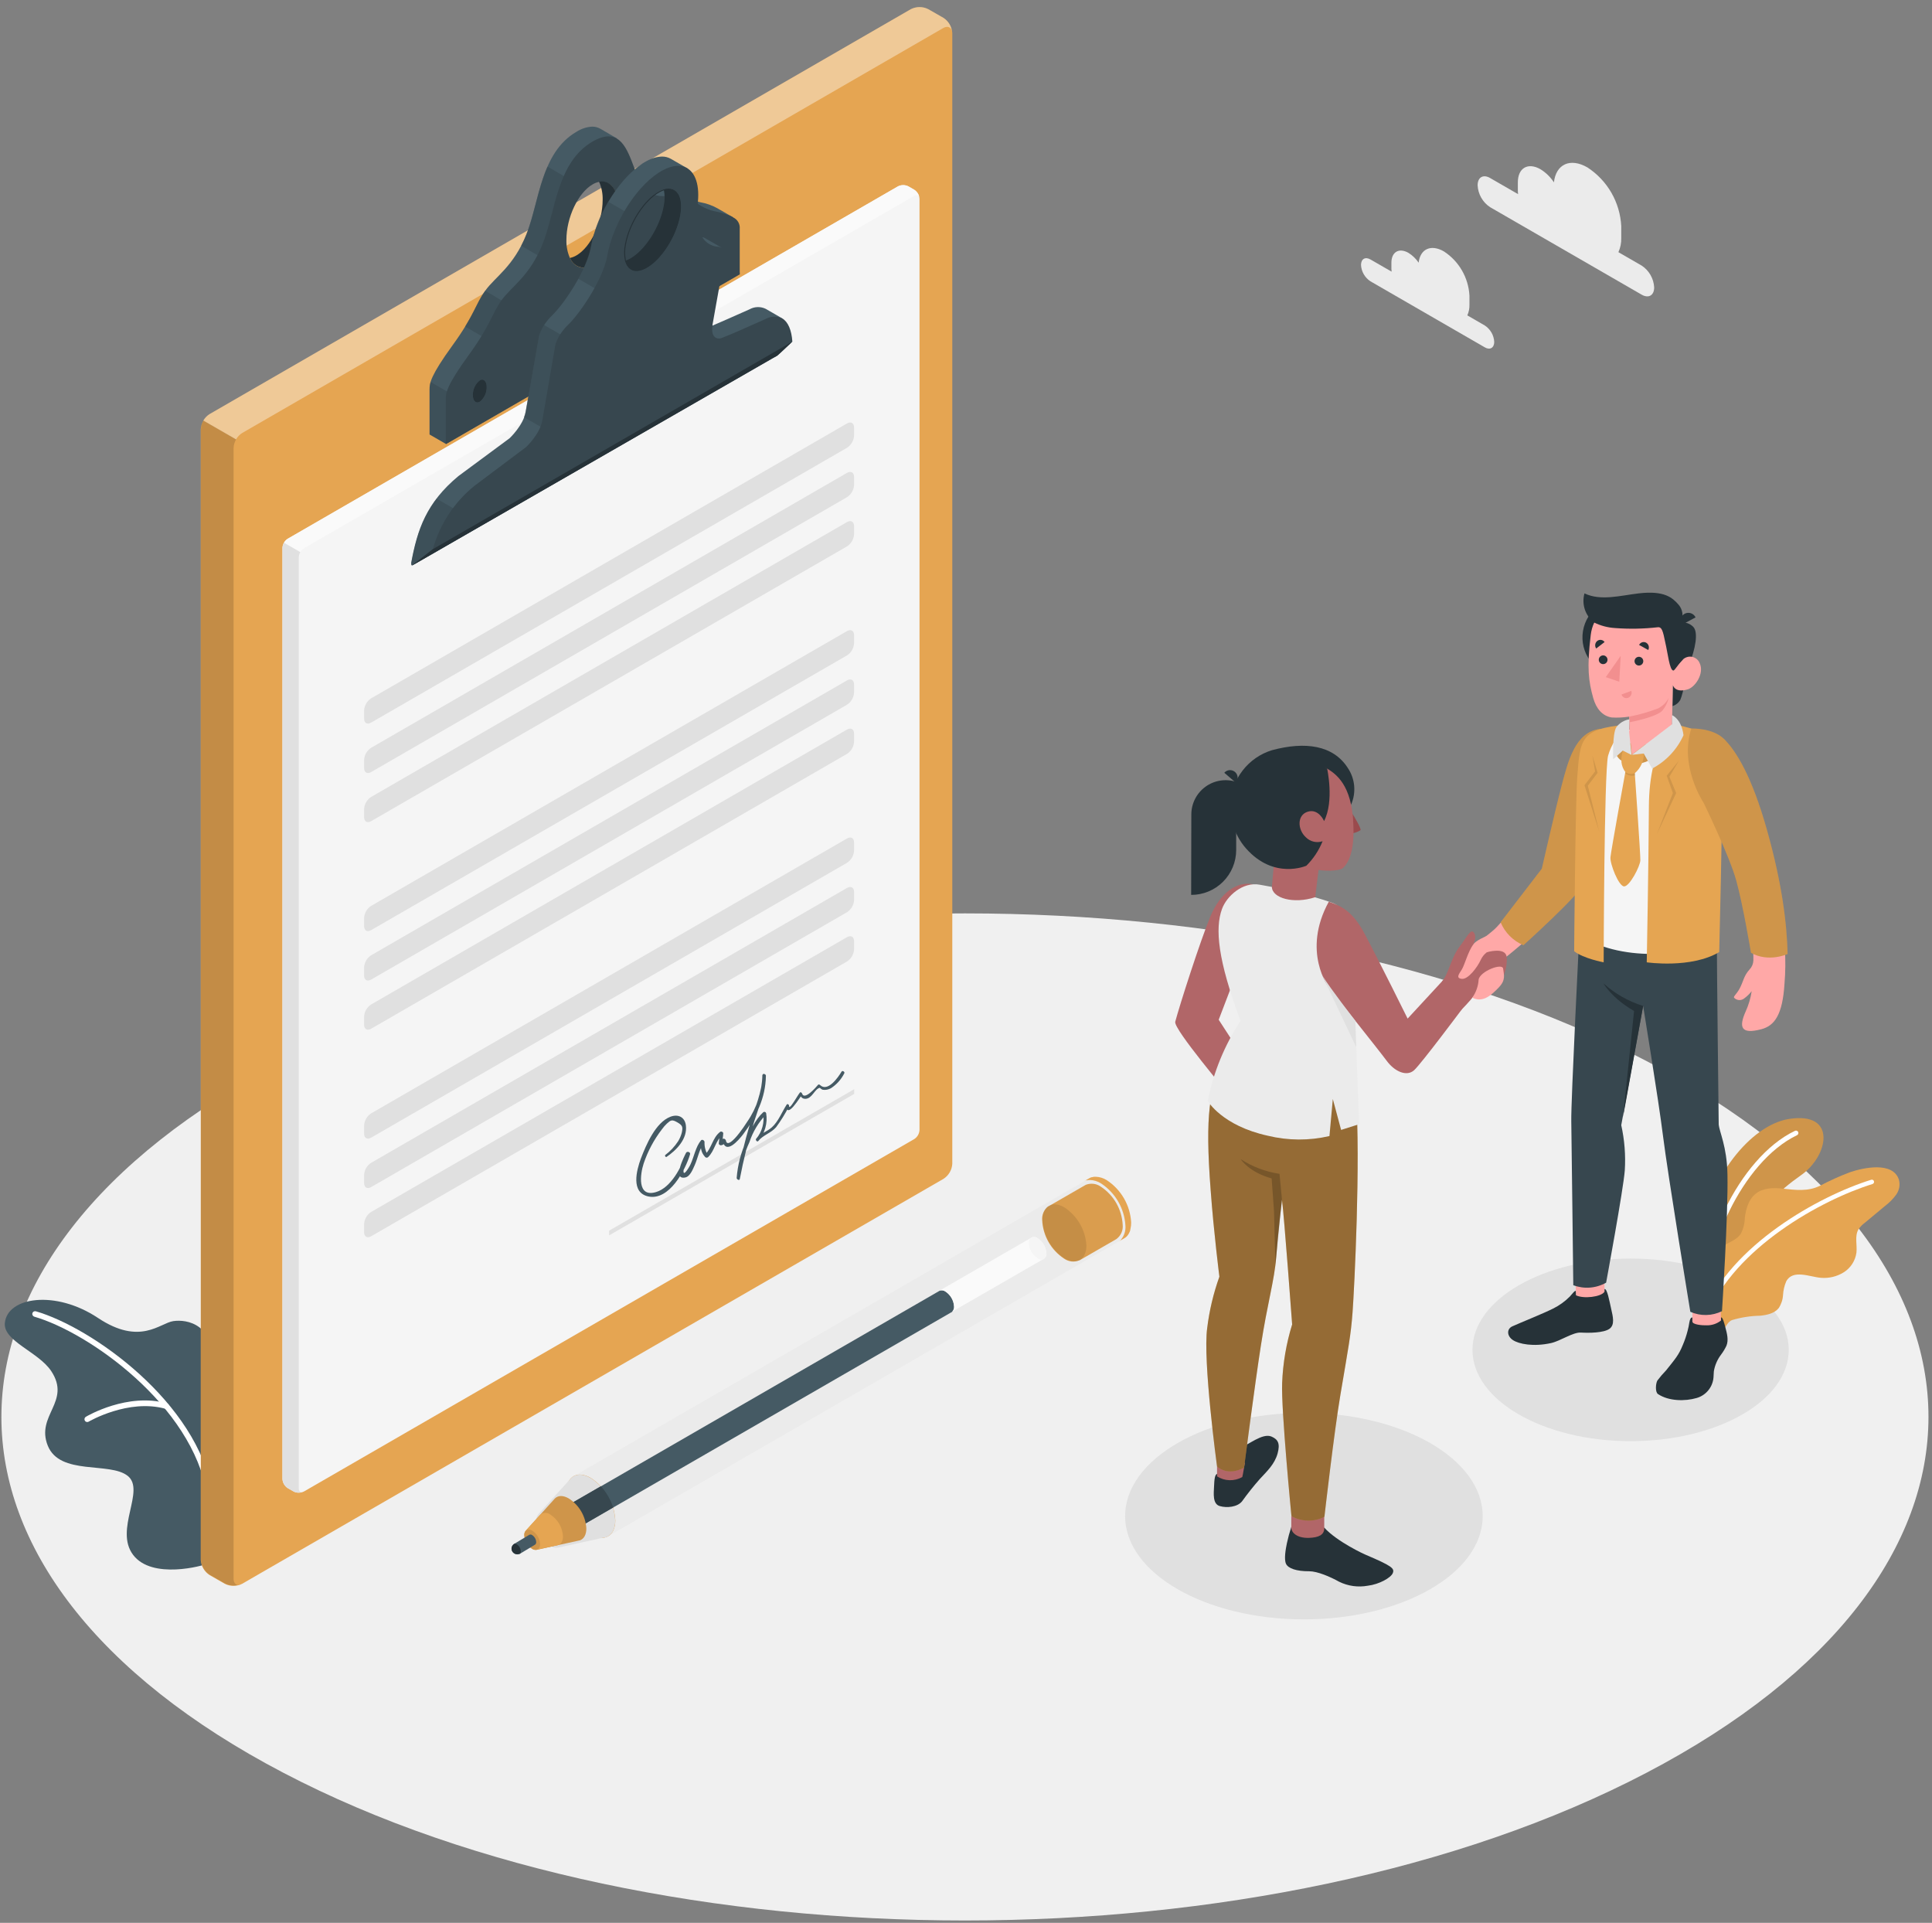 <svg width="205" height="204" viewBox="0 0 205 204" fill="none" xmlns="http://www.w3.org/2000/svg">
<rect x="0" y="0" width="205" height="204" fill="#808080" stroke="none"/>
<path d="M30.093 188.092C70.019 208.969 134.755 208.969 174.681 188.092C214.607 167.215 214.607 133.413 174.681 112.555C134.755 91.697 70.019 91.678 30.093 112.555C-9.833 133.432 -9.833 167.234 30.093 188.092Z" fill="#F0F0F0"/>
<path d="M138.355 171.803C148.832 171.803 157.325 166.899 157.325 160.85C157.325 154.8 148.832 149.896 138.355 149.896C127.878 149.896 119.385 154.8 119.385 160.85C119.385 166.899 127.878 171.803 138.355 171.803Z" fill="#E0E0E0"/>
<path d="M173.02 152.898C182.288 152.898 189.8 148.561 189.8 143.211C189.8 137.861 182.288 133.524 173.02 133.524C163.753 133.524 156.24 137.861 156.24 143.211C156.24 148.561 163.753 152.898 173.02 152.898Z" fill="#E0E0E0"/>
<path d="M158.114 18.887L161.083 20.599C161.065 20.468 161.055 20.336 161.055 20.204V19.346C161.055 17.815 162.131 17.198 163.454 17.954C164.027 18.307 164.515 18.782 164.882 19.346C165.1 17.421 166.608 16.706 168.441 17.764C169.485 18.445 170.353 19.362 170.977 20.441C171.6 21.521 171.959 22.732 172.027 23.976V25.261C172.041 25.776 171.938 26.286 171.725 26.755L174.189 28.175C174.578 28.429 174.901 28.772 175.133 29.175C175.364 29.578 175.497 30.03 175.52 30.494C175.52 31.343 174.922 31.686 174.189 31.26L158.114 21.981C157.725 21.726 157.403 21.384 157.172 20.98C156.942 20.577 156.81 20.125 156.787 19.662C156.787 18.803 157.381 18.46 158.114 18.887Z" fill="#EBEBEB"/>
<path d="M145.421 27.53L147.662 28.82C147.647 28.721 147.639 28.622 147.638 28.523V27.878C147.638 26.723 148.45 26.254 149.452 26.829C149.88 27.096 150.247 27.45 150.529 27.869C150.691 26.416 151.832 25.878 153.215 26.676C154.003 27.19 154.658 27.883 155.128 28.698C155.598 29.513 155.869 30.427 155.92 31.366V32.336C155.93 32.723 155.853 33.107 155.692 33.459L157.548 34.531C157.839 34.722 158.082 34.979 158.256 35.281C158.43 35.583 158.531 35.922 158.55 36.27C158.55 36.91 158.086 37.17 157.548 36.85L145.416 29.845C145.124 29.655 144.881 29.399 144.707 29.098C144.532 28.796 144.432 28.457 144.414 28.11C144.419 27.47 144.864 27.21 145.421 27.53Z" fill="#EBEBEB"/>
<path d="M21.905 165.925C21.612 166.083 16.147 167.637 14.124 164.96C12.102 162.283 15.461 158.122 13.559 156.586C11.656 155.051 6.344 156.586 5.064 153.362C3.783 150.138 7.578 148.723 5.444 145.475C4.099 143.425 0.341 142.293 0.513 140.372C0.763 137.588 5.899 136.828 10.39 139.82C14.881 142.812 16.968 140.358 18.397 140.159C19.826 139.959 22.893 140.4 22.791 145.401C22.689 150.402 21.905 165.925 21.905 165.925Z" fill="#455A64"/>
<path d="M22.266 158.813C22.196 158.813 22.128 158.788 22.074 158.742C22.02 158.696 21.985 158.632 21.974 158.563C20.411 149.071 9.378 141.346 3.64 139.69C3.564 139.666 3.501 139.615 3.463 139.545C3.425 139.476 3.415 139.395 3.435 139.319C3.447 139.281 3.465 139.246 3.49 139.216C3.514 139.186 3.545 139.16 3.579 139.142C3.614 139.123 3.652 139.112 3.691 139.108C3.73 139.104 3.769 139.108 3.807 139.119C9.671 140.813 20.972 148.727 22.563 158.465C22.575 158.543 22.556 158.623 22.51 158.687C22.464 158.751 22.395 158.795 22.317 158.808L22.266 158.813Z" fill="white"/>
<path d="M9.258 150.866C9.206 150.866 9.156 150.853 9.111 150.828C9.067 150.803 9.029 150.766 9.003 150.722C8.963 150.654 8.952 150.574 8.971 150.497C8.99 150.421 9.038 150.355 9.105 150.314C9.286 150.207 13.531 147.725 17.711 148.885C17.748 148.895 17.784 148.913 17.815 148.937C17.846 148.961 17.872 148.991 17.891 149.025C17.911 149.059 17.923 149.097 17.928 149.135C17.933 149.174 17.93 149.214 17.919 149.252C17.91 149.29 17.892 149.326 17.869 149.357C17.845 149.388 17.815 149.415 17.781 149.434C17.746 149.454 17.709 149.466 17.669 149.471C17.63 149.475 17.591 149.472 17.553 149.46C13.619 148.37 9.453 150.801 9.411 150.824C9.365 150.852 9.312 150.867 9.258 150.866Z" fill="white"/>
<path d="M181.784 140.725L180.345 140.047C180.345 140.047 179.881 134.856 180.345 131.39C181.273 124.937 185.778 119.375 189.791 118.72C194.959 117.881 194.041 122.636 191.085 124.691C186.376 127.985 182.711 132.963 181.784 140.725Z" fill="#E5A552"/>
<g opacity="0.1">
<path d="M181.783 140.725L180.345 140.047C180.345 140.047 179.881 134.856 180.345 131.39C181.273 124.937 185.778 119.375 189.791 118.72C194.959 117.881 194.04 122.636 191.085 124.691C186.376 127.985 182.711 132.963 181.783 140.725Z" fill="black"/>
</g>
<path d="M181.236 138.655H181.273C181.338 138.643 181.396 138.605 181.433 138.55C181.471 138.495 181.485 138.428 181.473 138.363C180.471 133.06 184.836 123.229 190.677 120.437C190.739 120.408 190.786 120.355 190.809 120.291C190.832 120.228 190.829 120.157 190.8 120.096C190.771 120.034 190.719 119.986 190.655 119.963C190.591 119.94 190.52 119.944 190.459 119.973C184.428 122.849 179.946 132.963 180.976 138.446C180.986 138.507 181.018 138.562 181.066 138.6C181.114 138.639 181.175 138.658 181.236 138.655Z" fill="white"/>
<path d="M180.345 140.048C180.239 139.277 180.192 138.155 180.178 137.876C180.118 136.899 180.262 135.919 180.601 135C181.045 133.785 181.891 132.759 182.999 132.091C183.602 131.743 184.307 131.493 184.697 130.917C184.98 130.387 185.131 129.797 185.138 129.196C185.258 128.227 185.56 127.201 186.339 126.608C187.119 126.014 188.195 126 189.123 126.102C190.515 126.25 191.818 126.436 193.117 125.8C194.155 125.249 195.228 124.766 196.328 124.353C197.72 123.889 200.833 123.193 201.487 125.146C201.561 125.416 201.574 125.699 201.525 125.974C201.476 126.249 201.366 126.51 201.204 126.737C200.875 127.19 200.481 127.592 200.035 127.93L197.859 129.739C197.599 129.929 197.375 130.163 197.195 130.43C196.773 131.154 197.075 132.068 196.982 132.898C196.923 133.321 196.773 133.726 196.542 134.085C196.312 134.443 196.006 134.748 195.646 134.977C194.921 135.431 194.068 135.638 193.215 135.566C192.078 135.487 190.223 134.615 189.527 135.956C189.334 136.413 189.221 136.899 189.193 137.394C189.165 137.891 189.005 138.372 188.729 138.786C188.265 139.352 187.49 139.514 186.766 139.588C185.752 139.607 184.746 139.763 183.774 140.052C183.384 140.205 183.138 140.702 182.911 141.031C182.201 140.795 181.422 140.512 180.345 140.048Z" fill="#E5A552"/>
<path d="M180.981 139.657C180.946 139.666 180.909 139.666 180.874 139.657C180.816 139.633 180.771 139.588 180.746 139.531C180.722 139.473 180.721 139.409 180.744 139.351C183.667 132.09 192.992 126.89 198.55 125.164C198.579 125.155 198.61 125.151 198.641 125.154C198.672 125.157 198.702 125.166 198.729 125.181C198.756 125.196 198.78 125.216 198.8 125.24C198.819 125.264 198.834 125.292 198.842 125.322C198.86 125.381 198.853 125.444 198.825 125.499C198.796 125.553 198.747 125.595 198.689 125.614C193.219 127.312 184.043 132.415 181.18 139.532C181.16 139.568 181.132 139.598 181.097 139.62C181.062 139.642 181.022 139.655 180.981 139.657Z" fill="white"/>
<path d="M114.858 126.687C114.906 127.589 115.167 128.468 115.62 129.25C116.072 130.033 116.703 130.698 117.46 131.191C117.901 131.481 118.434 131.594 118.954 131.507C118.871 131.594 118.775 131.669 118.671 131.729L119.297 131.372L119.33 131.349L119.423 131.289C119.464 131.258 119.503 131.224 119.539 131.187L119.608 131.117C119.608 131.094 119.65 131.071 119.669 131.043C119.755 130.922 119.827 130.791 119.882 130.653L119.928 130.528C119.93 130.506 119.93 130.485 119.928 130.463C119.94 130.426 119.949 130.389 119.956 130.352C120.005 130.138 120.028 129.921 120.026 129.702C119.977 128.801 119.716 127.923 119.265 127.141C118.813 126.36 118.184 125.695 117.428 125.202C117.078 124.981 116.676 124.858 116.263 124.845H116.101L115.953 124.873L115.864 124.896H115.809C115.772 124.906 115.736 124.92 115.702 124.938L115.605 124.989L115.062 125.299C115.15 125.255 115.243 125.222 115.34 125.202C114.992 125.615 114.818 126.148 114.858 126.687Z" fill="#E5A552"/>
<path d="M60.852 156.62L64.521 162.994L65.143 162.632L118.671 131.73C118.775 131.669 118.87 131.594 118.954 131.507C119.29 131.098 119.456 130.575 119.418 130.046C119.368 129.144 119.106 128.266 118.654 127.483C118.202 126.701 117.572 126.035 116.815 125.541C116.465 125.324 116.063 125.202 115.651 125.189C115.54 125.187 115.429 125.199 115.322 125.226C115.225 125.246 115.131 125.278 115.043 125.323L114.997 125.346L60.852 156.62Z" fill="#EBEBEB"/>
<path d="M62.694 156.8C61.255 155.97 60.091 156.643 60.091 158.299C60.139 159.201 60.401 160.08 60.853 160.863C61.305 161.645 61.936 162.31 62.694 162.803C64.127 163.634 65.291 162.961 65.291 161.3C65.243 160.399 64.982 159.522 64.531 158.74C64.079 157.958 63.45 157.293 62.694 156.8Z" fill="#E5A552"/>
<path d="M57.103 160.665C57.121 160.637 57.143 160.612 57.168 160.591L60.485 156.94L60.513 156.912L60.573 156.847L60.605 156.81C61.069 156.346 61.83 156.318 62.684 156.81C63.44 157.303 64.07 157.967 64.521 158.749C64.972 159.531 65.233 160.408 65.282 161.31C65.282 162.275 64.888 162.901 64.28 163.101H64.243C64.18 163.119 64.117 163.133 64.052 163.142H64.011L59.205 164.191C58.912 164.24 58.611 164.175 58.365 164.01C57.932 163.729 57.571 163.35 57.312 162.903C57.054 162.456 56.904 161.955 56.876 161.44C56.86 161.163 56.94 160.889 57.103 160.665Z" fill="#E0E0E0"/>
<path d="M99.622 136.986L99.71 136.935C99.811 136.901 99.918 136.891 100.023 136.906C100.127 136.922 100.227 136.962 100.314 137.023C100.583 137.198 100.808 137.434 100.969 137.712C101.13 137.99 101.224 138.302 101.241 138.623C101.25 138.727 101.234 138.83 101.197 138.927C101.159 139.023 101.1 139.11 101.023 139.18L100.907 139.245L61.395 162.056L58.797 160.553L99.622 136.986Z" fill="#455A64"/>
<path d="M65.06 159.931L61.39 162.052L58.792 160.548L63.761 157.677C64.346 158.33 64.788 159.098 65.06 159.931Z" fill="#37474F"/>
<path d="M55.794 162.395L58.796 159.069L58.875 158.981C59.209 158.647 59.747 158.619 60.36 158.981C60.898 159.327 61.347 159.796 61.67 160.349C61.992 160.902 62.179 161.524 62.215 162.163C62.215 162.841 61.942 163.281 61.515 163.425H61.487L61.366 163.453L56.94 164.427C56.779 164.448 56.615 164.412 56.477 164.325C56.233 164.166 56.031 163.951 55.886 163.699C55.741 163.447 55.657 163.164 55.641 162.873C55.627 162.7 55.682 162.528 55.794 162.395Z" fill="#E5A552"/>
<path opacity="0.1" d="M55.794 162.395L58.796 159.069L58.875 158.981C59.209 158.647 59.747 158.619 60.36 158.981C60.898 159.327 61.347 159.796 61.67 160.349C61.992 160.902 62.179 161.524 62.215 162.163C62.215 162.841 61.942 163.281 61.515 163.425H61.487L61.366 163.453L56.94 164.427C56.779 164.448 56.615 164.412 56.477 164.325C56.233 164.166 56.031 163.951 55.886 163.699C55.741 163.447 55.657 163.164 55.641 162.873C55.627 162.7 55.682 162.528 55.794 162.395Z" fill="black"/>
<path d="M55.628 162.873C55.643 163.164 55.727 163.446 55.872 163.699C56.017 163.951 56.219 164.165 56.463 164.325C56.6 164.413 56.765 164.447 56.927 164.422L59.154 163.935C59.506 163.861 59.738 163.532 59.738 163.007C59.714 162.543 59.58 162.091 59.348 161.688C59.116 161.285 58.792 160.942 58.402 160.688C58.25 160.566 58.061 160.5 57.866 160.5C57.671 160.5 57.483 160.566 57.33 160.688L57.27 160.753L55.776 162.395C55.721 162.461 55.679 162.537 55.653 162.619C55.628 162.701 55.619 162.787 55.628 162.873Z" fill="#E5A552"/>
<path opacity="0.1" d="M56.477 162.391C56.013 162.127 55.642 162.34 55.642 162.855C55.657 163.146 55.741 163.428 55.886 163.681C56.031 163.933 56.234 164.148 56.477 164.307C56.941 164.572 57.312 164.354 57.312 163.82C57.293 163.533 57.208 163.255 57.063 163.007C56.918 162.759 56.717 162.548 56.477 162.391Z" fill="black"/>
<path d="M109.444 131.302C109.548 131.254 109.664 131.234 109.78 131.245C109.895 131.257 110.005 131.299 110.098 131.367C110.367 131.541 110.591 131.776 110.752 132.052C110.913 132.329 111.007 132.639 111.026 132.959C111.039 133.073 111.02 133.188 110.973 133.293C110.926 133.397 110.851 133.487 110.756 133.553L101.014 139.166C101.09 139.096 101.149 139.009 101.187 138.913C101.225 138.816 101.24 138.713 101.232 138.609C101.214 138.288 101.121 137.976 100.96 137.698C100.799 137.42 100.574 137.184 100.304 137.009C100.218 136.948 100.118 136.908 100.013 136.893C99.908 136.877 99.801 136.887 99.701 136.921L109.444 131.302Z" fill="#FAFAFA"/>
<path d="M109.174 131.896C109.193 132.216 109.287 132.527 109.448 132.805C109.609 133.082 109.833 133.317 110.102 133.492C110.19 133.573 110.301 133.623 110.42 133.636C110.539 133.649 110.658 133.624 110.762 133.565C110.865 133.506 110.947 133.415 110.995 133.306C111.043 133.197 111.056 133.075 111.03 132.959C111.011 132.639 110.918 132.328 110.756 132.052C110.595 131.776 110.371 131.541 110.102 131.367C110.015 131.287 109.904 131.237 109.786 131.224C109.668 131.211 109.549 131.236 109.446 131.294C109.343 131.353 109.261 131.443 109.212 131.551C109.164 131.659 109.15 131.78 109.174 131.896Z" fill="#F5F5F5"/>
<path d="M111.22 127.986H111.253L111.29 127.962L115.126 125.749L115.219 125.698C115.479 125.597 115.761 125.562 116.038 125.597C116.315 125.632 116.579 125.735 116.806 125.898C117.484 126.343 118.047 126.942 118.45 127.646C118.853 128.349 119.084 129.138 119.125 129.948C119.156 130.24 119.109 130.535 118.987 130.803C118.866 131.071 118.675 131.301 118.434 131.47L114.551 133.71H114.528C114.264 133.821 113.977 133.862 113.693 133.831C113.408 133.799 113.137 133.695 112.904 133.529C112.227 133.083 111.664 132.483 111.261 131.779C110.858 131.074 110.626 130.285 110.584 129.475C110.556 129.193 110.599 128.909 110.71 128.648C110.822 128.388 110.997 128.16 111.22 127.986Z" fill="#E5A552"/>
<path opacity="0.05" d="M111.22 127.986H111.253L111.29 127.962L115.126 125.749L115.219 125.698C115.479 125.597 115.761 125.562 116.038 125.597C116.315 125.632 116.579 125.735 116.806 125.898C117.484 126.343 118.047 126.942 118.45 127.646C118.853 128.349 119.084 129.138 119.125 129.948C119.156 130.24 119.109 130.535 118.987 130.803C118.866 131.071 118.675 131.301 118.434 131.47L114.551 133.71H114.528C114.264 133.821 113.977 133.862 113.693 133.831C113.408 133.799 113.137 133.695 112.904 133.529C112.227 133.083 111.664 132.483 111.261 131.779C110.858 131.074 110.626 130.285 110.584 129.475C110.556 129.193 110.599 128.909 110.71 128.648C110.822 128.388 110.997 128.16 111.22 127.986Z" fill="black"/>
<path opacity="0.1" d="M112.932 128.092C111.642 127.345 110.612 127.953 110.612 129.442C110.654 130.252 110.886 131.042 111.289 131.746C111.692 132.45 112.255 133.05 112.932 133.497C114.226 134.244 115.275 133.636 115.275 132.147C115.231 131.334 114.996 130.544 114.588 129.839C114.181 129.135 113.614 128.536 112.932 128.092Z" fill="black"/>
<path d="M54.566 163.791L56.152 162.836C56.201 162.809 56.256 162.797 56.311 162.802C56.366 162.806 56.419 162.826 56.463 162.859C56.589 162.939 56.695 163.048 56.77 163.177C56.845 163.306 56.888 163.452 56.894 163.601C56.899 163.654 56.89 163.708 56.868 163.757C56.846 163.805 56.812 163.848 56.769 163.88L55.187 164.835C55.096 164.884 54.994 164.909 54.89 164.909C54.729 164.909 54.574 164.845 54.461 164.731C54.346 164.618 54.282 164.463 54.282 164.302C54.283 164.2 54.309 164.099 54.358 164.01C54.408 163.921 54.479 163.846 54.566 163.791Z" fill="#455A64"/>
<path d="M54.472 163.861L54.556 163.792C54.603 163.778 54.652 163.775 54.7 163.783C54.748 163.791 54.794 163.81 54.834 163.838C54.96 163.919 55.064 164.028 55.138 164.157C55.212 164.286 55.255 164.432 55.261 164.58C55.266 164.633 55.258 164.685 55.237 164.733C55.216 164.781 55.182 164.823 55.14 164.854H55.108H55.075C55.013 164.879 54.947 164.89 54.88 164.887C54.719 164.887 54.565 164.823 54.451 164.709C54.337 164.595 54.273 164.44 54.273 164.279C54.282 164.119 54.354 163.969 54.472 163.861Z" fill="#263238"/>
<path d="M23.849 168.027L22.23 167.099C21.96 166.924 21.735 166.688 21.574 166.41C21.413 166.132 21.32 165.82 21.302 165.499V45.541C21.319 45.22 21.413 44.907 21.574 44.629C21.735 44.351 21.96 44.115 22.23 43.94L96.644 0.976C96.931 0.829 97.249 0.752 97.572 0.752C97.894 0.752 98.212 0.829 98.499 0.976L100.119 1.903C100.388 2.079 100.613 2.315 100.774 2.593C100.935 2.871 101.028 3.183 101.046 3.504V123.462C101.029 123.783 100.936 124.096 100.775 124.374C100.613 124.652 100.389 124.888 100.119 125.063L25.695 168.027C25.409 168.173 25.093 168.25 24.772 168.25C24.451 168.25 24.134 168.173 23.849 168.027Z" fill="#E5A552"/>
<path opacity="0.4" d="M101.014 3.359C100.954 2.895 100.55 2.705 100.086 2.974L25.695 45.939C25.424 46.11 25.199 46.346 25.041 46.625L21.571 44.626C21.729 44.346 21.953 44.111 22.225 43.939L96.644 0.975C96.931 0.827 97.249 0.75 97.572 0.75C97.894 0.75 98.213 0.827 98.499 0.975L100.123 1.903C100.367 2.067 100.573 2.283 100.727 2.534C100.881 2.785 100.979 3.067 101.014 3.359Z" fill="white"/>
<path opacity="0.15" d="M25.532 168.1C25.514 168.104 25.495 168.104 25.477 168.1L25.384 168.133H25.347C25.291 168.133 25.236 168.16 25.175 168.174C24.808 168.244 24.428 168.213 24.076 168.086C24.006 168.06 23.938 168.029 23.872 167.993L22.248 167.065C21.979 166.89 21.755 166.653 21.594 166.375C21.433 166.097 21.339 165.786 21.32 165.465V45.539C21.331 45.212 21.423 44.893 21.589 44.611L25.059 46.611C24.888 46.891 24.793 47.211 24.786 47.539V167.497C24.776 167.671 24.826 167.843 24.929 167.984C24.986 168.056 25.064 168.11 25.151 168.138C25.239 168.166 25.333 168.167 25.421 168.142C25.46 168.132 25.497 168.118 25.532 168.1Z" fill="black"/>
<path d="M77.79 23.062L77.655 22.979L76.12 22.097C75.561 21.786 74.954 21.571 74.324 21.462C74.06 21.401 73.823 21.332 73.614 21.262C73.383 21.186 73.156 21.095 72.937 20.988L73.048 20.845L71.323 19.838C71.177 19.756 71.021 19.696 70.859 19.657C70.204 19.494 69.226 19.875 68.251 19.764C67.897 19.729 67.554 19.617 67.248 19.435C66.942 19.253 66.679 19.005 66.479 18.71C65.885 17.913 65.528 16.516 65.004 15.356L65.468 14.684C65.421 14.655 65.373 14.628 65.324 14.605L63.733 13.677C63.464 13.519 63.158 13.435 62.846 13.435C62.252 13.467 61.676 13.654 61.176 13.978C57.367 16.182 57.238 21.401 55.864 24.844C54.491 28.286 52.547 29.358 51.49 30.837C50.432 32.318 50.358 33.412 48.015 36.641C45.672 39.87 45.579 40.659 45.579 41.281V46.092L47.314 47.094L78.499 29.079L77.79 23.062ZM49.193 41.619C48.789 41.847 48.456 41.536 48.456 40.909C48.452 40.61 48.516 40.313 48.644 40.043C48.772 39.772 48.959 39.533 49.193 39.346C49.597 39.114 49.926 39.434 49.926 40.06C49.929 40.357 49.865 40.651 49.738 40.92C49.611 41.188 49.425 41.424 49.193 41.61V41.619ZM62.893 28.114C62.696 28.258 62.469 28.353 62.229 28.394C61.989 28.434 61.743 28.418 61.511 28.347C61.278 28.276 61.065 28.152 60.889 27.984C60.712 27.816 60.577 27.61 60.494 27.381C59.284 27.613 58.384 26.453 58.384 24.44C58.384 22.074 59.632 19.443 61.167 18.553C61.364 18.409 61.592 18.314 61.832 18.274C62.072 18.234 62.318 18.25 62.551 18.322C62.784 18.393 62.996 18.518 63.173 18.686C63.349 18.854 63.483 19.061 63.566 19.29C64.776 19.049 65.672 20.218 65.672 22.227C65.672 24.584 64.433 27.214 62.893 28.105V28.114ZM73.252 27.725C72.844 27.961 72.515 27.646 72.515 27.019C72.507 26.719 72.57 26.422 72.698 26.15C72.826 25.879 73.016 25.641 73.252 25.456C73.661 25.219 73.99 25.535 73.99 26.161C73.996 26.46 73.932 26.755 73.804 27.025C73.676 27.295 73.487 27.531 73.252 27.715V27.725Z" fill="#455A64"/>
<path opacity="0.5" d="M49.054 42.468L45.699 40.533C45.623 40.775 45.585 41.027 45.588 41.28V46.091L47.323 47.093L49.054 46.091V42.468Z" fill="#37474F"/>
<path opacity="0.5" d="M52.501 36.466L54.236 32.462L51.48 30.848C50.673 31.966 50.436 32.87 49.35 34.647L52.501 36.466Z" fill="#37474F"/>
<path opacity="0.5" d="M59.437 28.463L59.659 27.294C58.894 26.974 58.383 25.939 58.383 24.431C58.383 22.422 59.283 20.228 60.494 19.064L58.091 17.672C57.07 19.991 56.699 22.775 55.855 24.849C55.679 25.313 55.488 25.698 55.298 26.069L59.437 28.463Z" fill="#37474F"/>
<path d="M77.789 23.064L77.655 22.98C77.144 22.743 76.607 22.569 76.054 22.46C75.147 22.301 74.303 21.893 73.614 21.282C73.44 21.124 73.25 20.985 73.048 20.864C72.904 20.779 72.747 20.716 72.584 20.679C71.536 20.424 69.624 21.57 68.251 19.788C68.234 19.772 68.221 19.753 68.209 19.733C67.249 18.443 66.896 15.557 65.458 14.708C65.412 14.679 65.364 14.653 65.314 14.629C64.721 14.351 63.95 14.402 62.893 15.005C59.084 17.209 58.954 22.428 57.581 25.87C56.207 29.313 54.268 30.384 53.21 31.864C52.153 33.344 52.083 34.439 49.736 37.668C47.388 40.897 47.305 41.69 47.305 42.307V47.123L78.49 29.108V24.274C78.513 24.025 78.459 23.774 78.333 23.557C78.207 23.34 78.017 23.168 77.789 23.064ZM50.909 42.623C50.501 42.859 50.172 42.544 50.172 41.913C50.166 41.614 50.23 41.317 50.358 41.047C50.486 40.777 50.674 40.539 50.909 40.354C51.318 40.117 51.642 40.438 51.642 41.064C51.648 41.363 51.586 41.659 51.458 41.929C51.331 42.2 51.143 42.437 50.909 42.623ZM62.879 28.12C62.682 28.264 62.455 28.359 62.215 28.4C61.975 28.44 61.729 28.424 61.496 28.353C61.264 28.282 61.051 28.158 60.874 27.99C60.698 27.822 60.563 27.616 60.48 27.387C60.208 26.776 60.078 26.112 60.1 25.443C60.1 23.082 61.343 20.447 62.883 19.561C63.091 19.436 63.319 19.347 63.556 19.296C64.767 19.055 65.662 20.224 65.662 22.233C65.671 24.585 64.433 27.216 62.893 28.106L62.879 28.12ZM74.983 28.705C74.574 28.942 74.245 28.626 74.245 28.004C74.238 27.705 74.301 27.408 74.43 27.138C74.558 26.867 74.747 26.63 74.983 26.445C75.386 26.209 75.716 26.524 75.716 27.151C75.721 27.449 75.658 27.744 75.531 28.014C75.404 28.283 75.216 28.52 74.983 28.705Z" fill="#37474F"/>
<path d="M65.671 22.209C65.671 24.575 64.433 27.206 62.888 28.096C62.691 28.24 62.464 28.335 62.224 28.376C61.984 28.416 61.738 28.4 61.505 28.329C61.273 28.258 61.06 28.134 60.883 27.966C60.707 27.799 60.572 27.592 60.489 27.363C60.726 27.311 60.953 27.222 61.162 27.099C62.698 26.208 63.946 23.578 63.946 21.212C63.966 20.545 63.836 19.882 63.565 19.272C64.776 19.04 65.671 20.205 65.671 22.209Z" fill="#263238"/>
<path d="M50.909 42.623C50.501 42.854 50.172 42.539 50.172 41.917C50.166 41.617 50.23 41.321 50.357 41.049C50.485 40.778 50.674 40.54 50.909 40.354C51.313 40.117 51.642 40.442 51.642 41.064C51.647 41.362 51.584 41.658 51.457 41.928C51.33 42.199 51.142 42.436 50.909 42.623Z" fill="#263238"/>
<path d="M74.983 28.704C74.574 28.936 74.245 28.626 74.245 27.999C74.239 27.7 74.303 27.402 74.431 27.131C74.559 26.86 74.748 26.622 74.983 26.436C75.386 26.204 75.716 26.524 75.716 27.15C75.72 27.448 75.657 27.743 75.53 28.013C75.403 28.282 75.216 28.519 74.983 28.704Z" fill="#263238"/>
<path d="M30.524 57.161L95.28 19.773C95.451 19.686 95.641 19.641 95.834 19.641C96.027 19.641 96.216 19.686 96.388 19.773L97.015 20.135C97.176 20.24 97.31 20.382 97.406 20.549C97.501 20.716 97.557 20.903 97.567 21.095V119.884C97.557 120.076 97.502 120.264 97.406 120.431C97.311 120.598 97.176 120.739 97.015 120.844L32.26 158.232C32.088 158.319 31.898 158.365 31.705 158.365C31.512 158.365 31.323 158.319 31.151 158.232L30.524 157.871C30.362 157.766 30.227 157.624 30.131 157.457C30.034 157.29 29.978 157.103 29.968 156.91V58.121C29.979 57.929 30.035 57.741 30.131 57.575C30.228 57.408 30.363 57.266 30.524 57.161Z" fill="#F5F5F5"/>
<path d="M97.549 20.928C97.479 20.701 97.266 20.626 97.015 20.775L32.26 58.163C32.093 58.262 31.956 58.405 31.865 58.576L30.13 57.578C30.224 57.408 30.36 57.264 30.525 57.161L95.28 19.773C95.452 19.686 95.642 19.641 95.834 19.641C96.027 19.641 96.217 19.686 96.389 19.773L97.015 20.135C97.152 20.224 97.27 20.341 97.362 20.477C97.454 20.613 97.517 20.767 97.549 20.928Z" fill="#FAFAFA"/>
<path d="M32.125 158.294C32.059 158.318 31.99 158.336 31.921 158.349H31.814C31.701 158.361 31.588 158.361 31.475 158.349C31.406 158.336 31.338 158.317 31.271 158.294L31.146 158.233L30.524 157.876C30.364 157.77 30.23 157.628 30.134 157.462C30.038 157.295 29.983 157.108 29.972 156.916V58.122C29.976 57.93 30.03 57.743 30.13 57.579L31.865 58.577C31.766 58.743 31.711 58.931 31.703 59.124V157.913C31.703 158.215 31.888 158.363 32.125 158.294Z" fill="#E0E0E0"/>
<path d="M82.981 33.766L81.255 32.769C80.984 32.636 80.685 32.571 80.383 32.58C80.082 32.589 79.787 32.671 79.525 32.819C77.511 33.706 76.639 34.109 75.6 34.545L74.848 34.847C74.44 35.009 73.628 34.87 73.878 33.455L76.555 26.25H76.514L74.82 25.271C74.734 25.217 74.638 25.183 74.537 25.169C74.486 25.169 74.421 25.169 74.352 25.169C73.257 25.142 72.96 18.076 72.937 17.858L72.858 17.816L71.183 16.851C70.892 16.686 70.562 16.603 70.227 16.61C69.668 16.636 69.122 16.795 68.636 17.074C66.006 18.465 63.347 22.553 62.698 26.232C62.289 28.551 59.956 32.124 58.606 33.441C57.256 34.759 57.163 35.854 57.163 35.854L56.115 41.801L55.776 43.708C55.53 45.127 54.073 46.492 54.073 46.492L48.641 50.509C45.24 53.33 44.28 56.183 43.63 59.709V59.737C43.63 59.862 43.63 59.945 43.691 59.978C43.7 59.984 43.71 59.987 43.721 59.987C43.731 59.987 43.742 59.984 43.751 59.978L44.447 59.584L81.821 38.029C81.909 37.969 81.984 37.893 82.042 37.803C82.1 37.714 82.14 37.614 82.16 37.51C82.373 36.225 82.995 33.798 82.995 33.798L82.981 33.766ZM72.176 22.85C71.772 25.109 70.144 27.633 68.525 28.482C67.407 29.066 66.59 28.704 66.316 27.674C66.115 27.753 65.898 27.78 65.684 27.752C65.47 27.725 65.266 27.644 65.092 27.517C64.572 27.108 69.332 18.934 69.731 19.115C69.916 19.213 70.077 19.351 70.202 19.52C70.326 19.689 70.411 19.883 70.45 20.089C71.786 19.686 72.533 20.818 72.176 22.85Z" fill="#455A64"/>
<path opacity="0.5" d="M49.053 54.48L46.33 52.907C44.753 54.986 44.117 57.171 43.649 59.708V59.736C43.649 59.861 43.649 59.945 43.709 59.977C43.718 59.983 43.728 59.986 43.739 59.986C43.75 59.986 43.76 59.983 43.769 59.977L45.917 58.279L49.053 54.48Z" fill="#37474F"/>
<path opacity="0.5" d="M55.595 44.259L59.436 46.472L61.167 36.465L57.706 34.466C57.43 34.861 57.245 35.313 57.163 35.788L56.115 41.736L55.776 43.642C55.738 43.854 55.677 44.061 55.595 44.259Z" fill="#37474F"/>
<path opacity="0.5" d="M64.517 21.388C63.641 22.865 63.026 24.481 62.698 26.166C62.422 27.361 61.965 28.506 61.343 29.562L64.633 31.464L66.27 27.683C66.075 27.754 65.866 27.775 65.66 27.746C65.455 27.717 65.26 27.638 65.092 27.516C64.823 27.303 65.955 25.044 67.166 22.919L64.517 21.388Z" fill="#37474F"/>
<path d="M83.004 33.779H82.981C82.71 33.65 82.411 33.588 82.111 33.598C81.811 33.608 81.518 33.689 81.255 33.834C78.787 34.924 78.04 35.282 76.574 35.861C76.184 36.019 75.391 35.894 75.6 34.558C75.598 34.527 75.598 34.496 75.6 34.465L75.939 32.563L76.866 27.381C76.866 27.381 77.08 26.564 76.542 26.258H76.5C76.365 26.196 76.217 26.164 76.068 26.165C75.753 26.128 75.451 26.019 75.183 25.848C74.916 25.677 74.69 25.448 74.523 25.177C74.234 24.747 74.034 24.262 73.935 23.753C73.835 23.244 73.838 22.721 73.944 22.213C74.338 19.991 73.906 18.432 72.923 17.852L72.844 17.805C72.209 17.467 71.355 17.522 70.357 18.047C67.722 19.438 65.064 23.526 64.419 27.205C64.006 29.524 61.673 33.101 60.323 34.414C58.973 35.727 58.885 36.827 58.885 36.827L57.868 42.742L57.534 44.644C57.284 46.063 55.827 47.427 55.827 47.427L50.399 51.501C48.233 53.225 46.669 55.591 45.932 58.26C45.932 58.26 43.895 59.842 43.77 59.967L44.465 59.573L81.946 38.028C81.946 38.028 82.373 37.791 82.471 37.731C82.568 37.671 84.076 36.247 84.076 36.247C83.992 35.031 83.63 34.154 83.004 33.779ZM72.176 22.848C71.772 25.108 70.144 27.631 68.525 28.48C67.407 29.065 66.59 28.703 66.317 27.673C66.194 27.095 66.194 26.498 66.317 25.919C66.72 23.655 68.353 21.136 69.972 20.292C70.121 20.211 70.276 20.142 70.436 20.088C71.786 19.684 72.533 20.816 72.176 22.848Z" fill="#37474F"/>
<path d="M72.176 22.849C71.772 25.109 70.144 27.632 68.525 28.481C67.406 29.066 66.59 28.704 66.316 27.674C66.476 27.621 66.631 27.556 66.78 27.479C68.404 26.63 70.028 24.107 70.431 21.843C70.553 21.264 70.553 20.667 70.431 20.089C71.786 19.685 72.533 20.817 72.176 22.849Z" fill="#263238"/>
<path d="M70.613 20.186C70.764 20.176 70.916 20.207 71.052 20.273C71.189 20.34 71.306 20.441 71.392 20.566C72.065 21.522 71.42 23.953 71.141 24.741C70.756 25.822 68.242 28.365 67.551 28.365C67.322 28.327 67.103 28.243 66.907 28.118C66.712 27.992 66.544 27.829 66.414 27.636C66.3 27.079 66.3 26.505 66.414 25.948C66.808 23.711 68.423 21.225 70.014 20.38C70.156 20.306 70.303 20.242 70.455 20.19H70.608M70.608 20.084H70.436C70.276 20.138 70.121 20.206 69.972 20.288C68.353 21.132 66.725 23.651 66.317 25.915C66.194 26.493 66.194 27.091 66.317 27.669C66.456 27.878 66.638 28.055 66.849 28.191C67.061 28.327 67.298 28.418 67.546 28.457C68.298 28.457 70.826 25.892 71.23 24.746C71.633 23.6 72.51 20.056 70.599 20.056L70.608 20.084Z" fill="#263238"/>
<path d="M43.751 59.981L81.923 38.037L82.452 37.745C82.545 37.689 84.052 36.256 84.052 36.256L45.908 58.274C45.908 58.274 43.598 60.065 43.751 59.981Z" fill="#263238"/>
<path d="M38.634 75.371V76.239C38.634 76.702 38.968 76.902 39.376 76.665L89.879 47.503C90.095 47.362 90.274 47.173 90.403 46.951C90.532 46.728 90.607 46.479 90.622 46.222V45.35C90.622 44.886 90.288 44.687 89.879 44.923L39.376 74.091C39.16 74.231 38.981 74.42 38.852 74.642C38.723 74.865 38.648 75.114 38.634 75.371Z" fill="#E0E0E0"/>
<path d="M38.634 80.618V81.485C38.634 81.949 38.968 82.149 39.376 81.912L89.879 52.745C90.095 52.605 90.275 52.416 90.403 52.193C90.532 51.971 90.607 51.721 90.622 51.464V50.592C90.622 50.128 90.288 49.933 89.879 50.165L39.376 79.337C39.16 79.477 38.981 79.666 38.852 79.889C38.723 80.111 38.648 80.361 38.634 80.618Z" fill="#E0E0E0"/>
<path d="M38.634 85.832V86.695C38.634 87.159 38.968 87.358 39.376 87.122L89.879 57.964C90.095 57.823 90.274 57.634 90.403 57.412C90.532 57.189 90.607 56.94 90.622 56.683V55.811C90.622 55.347 90.288 55.148 89.879 55.384L39.376 84.551C39.16 84.692 38.981 84.881 38.852 85.103C38.723 85.326 38.648 85.575 38.634 85.832Z" fill="#E0E0E0"/>
<path d="M38.634 97.389V98.257C38.634 98.72 38.968 98.92 39.376 98.683L89.879 69.53C90.095 69.39 90.275 69.201 90.403 68.978C90.532 68.756 90.607 68.506 90.622 68.249V67.377C90.622 66.913 90.288 66.719 89.879 66.951L39.376 96.109C39.16 96.249 38.981 96.438 38.852 96.66C38.723 96.882 38.648 97.132 38.634 97.389Z" fill="#E0E0E0"/>
<path d="M38.634 102.631V103.503C38.634 103.967 38.968 104.162 39.376 103.93L89.879 74.763C90.095 74.622 90.275 74.433 90.403 74.211C90.532 73.988 90.607 73.739 90.622 73.482V72.61C90.622 72.146 90.288 71.946 89.879 72.183L39.376 101.35C39.161 101.491 38.981 101.68 38.852 101.902C38.724 102.125 38.649 102.374 38.634 102.631Z" fill="#E0E0E0"/>
<path d="M38.634 107.85V108.718C38.634 109.182 38.968 109.381 39.376 109.144L89.879 79.977C90.095 79.837 90.275 79.648 90.403 79.426C90.532 79.203 90.607 78.954 90.622 78.697V77.825C90.622 77.361 90.288 77.166 89.879 77.398L39.376 106.57C39.16 106.71 38.981 106.899 38.852 107.121C38.723 107.344 38.648 107.593 38.634 107.85Z" fill="#E0E0E0"/>
<path d="M38.634 119.402V120.274C38.634 120.738 38.968 120.933 39.376 120.701L89.879 91.534C90.095 91.394 90.275 91.205 90.403 90.982C90.532 90.76 90.607 90.51 90.622 90.254V89.381C90.622 88.917 90.288 88.718 89.879 88.954L39.376 118.122C39.161 118.262 38.981 118.451 38.852 118.674C38.724 118.896 38.649 119.146 38.634 119.402Z" fill="#E0E0E0"/>
<path d="M38.634 124.648V125.516C38.634 125.98 38.968 126.179 39.376 125.943L89.879 96.775C90.095 96.636 90.274 96.448 90.403 96.226C90.532 96.005 90.607 95.756 90.622 95.5V94.627C90.622 94.163 90.288 93.964 89.879 94.201L39.376 123.368C39.16 123.508 38.981 123.697 38.852 123.919C38.723 124.142 38.648 124.392 38.634 124.648Z" fill="#E0E0E0"/>
<path d="M38.634 129.863V130.735C38.634 131.199 38.968 131.394 39.376 131.162L89.879 102.004C90.095 101.864 90.275 101.675 90.403 101.452C90.532 101.23 90.607 100.98 90.622 100.723V99.851C90.622 99.387 90.288 99.188 89.879 99.424L39.376 128.582C39.161 128.723 38.981 128.912 38.852 129.134C38.724 129.356 38.649 129.606 38.634 129.863Z" fill="#E0E0E0"/>
<path d="M64.633 130.564L90.636 115.556V116.057L64.633 131.065V130.564Z" fill="#E0E0E0"/>
<path d="M70.682 122.769C71.763 122.046 72.969 120.825 72.775 119.383C72.659 118.506 71.944 118.167 71.137 118.478C69.555 119.086 68.558 121.466 68.005 122.904C67.541 124.161 66.906 126.532 68.794 126.935C71.007 127.399 72.719 124.152 73.22 122.463C73.29 122.227 72.904 122.097 72.793 122.31C72.598 122.695 71.295 125.237 72.728 124.917C73.239 124.806 73.531 124.013 73.716 123.609C74.041 122.885 74.204 121.879 74.714 121.257L74.338 121.085C74.361 121.753 74.338 122.208 74.802 122.728C74.837 122.776 74.89 122.808 74.949 122.818C75.008 122.827 75.069 122.813 75.117 122.779C75.85 122.097 75.901 120.988 76.709 120.371L76.379 120.213C76.379 120.426 76.282 121.034 76.268 121.317C76.268 121.452 76.449 121.54 76.556 121.498C76.66 121.476 76.758 121.428 76.839 121.359C76.92 121.289 76.982 121.2 77.019 121.099L76.667 120.969C76.973 122.607 78.37 120.969 78.847 120.348C80.239 118.492 81.232 116.502 81.269 114.126C81.269 113.936 80.912 113.839 80.907 114.066C80.875 115.894 80.077 117.569 79.562 119.294C79.01 121.15 78.55 123.048 78.17 124.959L78.499 125.08C78.604 123.727 78.95 122.404 79.52 121.173C79.88 120.077 80.481 119.075 81.278 118.241L80.972 118.125C81.053 118.602 81.029 119.091 80.9 119.558C80.772 120.024 80.543 120.457 80.23 120.825C80.132 120.951 80.35 121.187 80.448 121.062C80.958 120.422 81.798 120.218 82.345 119.596C82.86 118.898 83.317 118.159 83.714 117.388L83.463 117.262C83.431 118.821 84.902 116.39 85.101 116.13L84.86 116.038C84.957 116.358 85.087 116.571 85.449 116.576C86.168 116.576 86.437 115.527 86.98 115.407C86.98 115.407 87.217 115.606 87.3 115.616C87.599 115.659 87.905 115.602 88.168 115.453C88.774 115.061 89.265 114.513 89.587 113.867C89.671 113.718 89.388 113.532 89.295 113.695C88.938 114.298 87.824 115.899 87.017 115.114C86.966 115.068 86.859 115.022 86.804 115.087C86.586 115.356 85.338 116.785 85.106 116.015C85.078 115.922 84.943 115.82 84.869 115.922C84.679 116.172 84.526 116.451 84.35 116.715C84.252 116.859 83.709 117.773 83.728 117.309C83.728 117.198 83.556 117.068 83.477 117.184C82.972 117.958 82.601 118.974 81.895 119.605C81.371 120.069 80.685 120.246 80.23 120.807L80.448 121.044C80.798 120.649 81.056 120.18 81.203 119.673C81.35 119.166 81.382 118.633 81.297 118.111C81.29 118.08 81.275 118.05 81.254 118.025C81.233 118.001 81.206 117.982 81.175 117.97C81.145 117.959 81.112 117.955 81.08 117.959C81.048 117.964 81.017 117.976 80.991 117.995C80.123 118.793 79.636 119.916 79.205 120.992C78.626 122.249 78.274 123.598 78.165 124.978C78.165 125.121 78.458 125.284 78.495 125.098C78.887 123.036 79.397 120.997 80.021 118.993C80.531 117.378 81.223 115.824 81.255 114.108L80.893 114.047C80.859 115.825 80.299 117.552 79.284 119.011C79.024 119.415 78.75 119.819 78.453 120.199C78.323 120.371 77.173 121.874 77.024 121.002C77.001 120.876 76.755 120.7 76.672 120.872L76.338 121.169L76.625 121.345C76.648 120.969 76.723 120.617 76.741 120.236C76.741 120.092 76.519 120 76.412 120.083C75.591 120.709 75.53 121.818 74.793 122.5L75.108 122.551C74.858 122.132 74.735 121.648 74.755 121.159C74.755 120.997 74.505 120.839 74.38 120.988C73.814 121.665 73.638 122.746 73.266 123.535C73.062 123.966 72.338 125.117 72.57 123.892C72.724 123.384 72.944 122.899 73.225 122.449L72.798 122.296C72.362 123.771 71.197 126.008 69.606 126.471C67.574 127.079 67.927 124.56 68.298 123.437C68.739 122.129 69.394 120.903 70.237 119.809C70.391 119.592 70.567 119.39 70.761 119.206C71.174 118.835 71.295 118.742 71.87 119.072C72.445 119.401 72.473 119.582 72.334 120.204C72.249 120.512 72.121 120.808 71.953 121.081C71.586 121.641 71.125 122.134 70.59 122.537C70.515 122.598 70.622 122.797 70.705 122.737L70.682 122.769Z" fill="#455A64"/>
<path d="M133.025 93.833C131.345 93.434 129.494 94.631 128.413 97.266C127.332 99.901 125.166 106.637 124.702 108.4C124.498 109.189 130.491 116.176 130.269 116.074C130.204 116.041 132.222 112.664 132.222 112.664L129.313 108.187L131.169 103.33L133.025 93.833Z" fill="#B16668"/>
<path d="M129.137 156.37C128.91 156.458 128.849 156.89 128.817 157.762C128.789 158.416 128.65 159.553 129.415 159.78C130.181 160.007 131.299 159.891 131.791 159.279C132.383 158.454 133.016 157.66 133.688 156.899C134.444 156.082 135.261 155.326 135.567 154.185C135.845 153.155 135.613 152.71 134.913 152.408C133.943 152 132.426 153.336 131.665 153.554C131.021 153.73 129.364 156.287 129.137 156.37Z" fill="#263238"/>
<path d="M129.137 155.573V156.63C129.534 156.885 129.993 157.026 130.465 157.039C130.936 157.052 131.403 156.936 131.814 156.705C131.86 156.602 132.092 155.188 132.092 155.188L129.137 155.573Z" fill="#B16668"/>
<path d="M137.014 161.998C136.831 162.565 136.676 163.141 136.55 163.724C136.416 164.364 136.23 165.436 136.458 165.914C136.685 166.391 137.552 166.707 138.912 166.698C139.789 166.698 141.157 167.287 142.094 167.811C143.036 168.273 144.101 168.421 145.133 168.233C146.339 168.089 147.592 167.389 147.787 166.892C147.982 166.396 147.731 166.15 144.887 164.939C144.859 164.939 141.89 163.585 140.512 162.068L137.014 161.998Z" fill="#263238"/>
<path d="M137.015 160.852C137.015 160.852 137.015 161.636 137.015 162.086C137.015 162.536 137.543 163.204 138.917 163.157C139.882 163.12 140.554 162.86 140.513 162.067V160.926L137.015 160.852Z" fill="#B16668"/>
<path d="M128.093 140.893C128.321 139.035 128.755 137.208 129.387 135.446C129.387 135.446 128.789 130.76 128.46 126.26C127.843 118.193 128.339 115.558 129.926 111.939C129.926 111.939 143.458 110.547 143.871 116.193C144.386 123.198 143.704 136.736 143.519 139.209C143.333 141.681 143.101 142.799 142.229 147.968C141.561 151.902 140.531 160.925 140.531 160.925C139.987 161.201 139.383 161.339 138.773 161.326C138.163 161.313 137.565 161.15 137.033 160.851C137.033 160.851 135.929 149.587 136.045 146.734C136.126 144.622 136.484 142.531 137.107 140.512C137.107 140.512 136.267 129.095 136.026 127.276C136.026 127.276 135.599 130.9 135.414 133.372C135.228 135.845 134.486 138.211 133.781 142.809C133.159 146.794 132.004 155.706 132.004 155.706C130.209 156.68 129.137 155.581 129.137 155.581C129.137 155.581 127.611 144.349 128.093 140.893Z" fill="#E5A552"/>
<g opacity="0.35">
<path d="M128.093 140.893C128.32 139.035 128.754 137.208 129.387 135.446C129.387 135.446 128.788 130.76 128.459 126.26C127.842 118.193 128.338 115.558 129.925 111.939C129.925 111.939 143.458 110.547 143.871 116.193C144.386 123.198 143.704 136.736 143.518 139.209C143.333 141.681 143.101 142.799 142.228 147.968C141.56 151.902 140.531 160.925 140.531 160.925C139.986 161.201 139.382 161.339 138.772 161.326C138.162 161.313 137.565 161.15 137.033 160.851C137.033 160.851 135.928 149.587 136.044 146.734C136.126 144.622 136.483 142.531 137.107 140.512C137.107 140.512 136.267 129.095 136.026 127.276C136.026 127.276 135.599 130.9 135.413 133.372C135.228 135.845 134.486 138.211 133.78 142.809C133.159 146.794 132.003 155.706 132.003 155.706C130.208 156.68 129.136 155.581 129.136 155.581C129.136 155.581 127.61 144.349 128.093 140.893Z" fill="black"/>
</g>
<path d="M139.941 92.01L139.306 97.238L134.708 96.825L135.232 91.022L139.941 92.01Z" fill="#B16668"/>
<path d="M129.661 96.439C130.167 95.047 131.888 93.53 133.656 93.859L134.955 94.096C134.992 95.302 137.274 95.924 139.529 95.195C140.206 95.39 140.833 95.59 141.385 95.789C143.004 96.369 143.653 99.037 143.704 103.555C143.756 108.074 144.219 119.268 144.219 119.268L142.303 119.876L141.422 116.596L141.065 120.526C138.913 121.027 136.674 121.016 134.528 120.493C129.666 119.431 128.154 116.81 128.154 116.81C128.748 113.775 129.93 110.887 131.633 108.306C129.202 101.825 128.914 98.494 129.661 96.439Z" fill="#EBEBEB"/>
<path d="M143.361 85.365C143.636 84.74 143.748 84.056 143.688 83.376C143.627 82.696 143.395 82.043 143.013 81.477C141.468 79.055 138.494 78.642 134.969 79.589C133.738 79.966 132.654 80.714 131.864 81.73C131.074 82.746 130.618 83.982 130.557 85.267C130.385 87.852 137.599 89.758 137.432 91.53L143.361 85.365Z" fill="#263238"/>
<path d="M143.514 86.35C143.514 86.35 144.493 87.918 144.354 88.08C144.111 88.23 143.844 88.337 143.565 88.395L143.514 86.35Z" fill="#9A4A4D"/>
<path d="M140.531 81.382C141.505 81.92 143.194 82.913 143.537 86.578C143.89 90.335 143.018 91.616 142.493 92.094C142.141 92.418 140.355 92.488 139.436 92.177C138.286 91.783 135.799 90.475 134.672 88.508C133.345 86.188 133.141 83.149 134.774 82.013C135.601 81.428 136.564 81.064 137.571 80.954C138.578 80.843 139.596 80.99 140.531 81.382Z" fill="#B16668"/>
<path d="M140.819 81.543C140.819 81.543 141.589 84.985 140.494 87.11C140.494 87.11 139.928 85.76 138.768 86.113C137.608 86.465 137.668 88.01 138.555 88.822C138.781 89.054 139.068 89.217 139.384 89.293C139.699 89.368 140.029 89.353 140.336 89.249C139.945 90.223 139.36 91.107 138.615 91.847C138.615 91.847 135.186 93.373 132.222 90.023C129.527 86.985 130.028 81.673 134.152 80.434C138.276 79.195 140.819 81.543 140.819 81.543Z" fill="#263238"/>
<path d="M131.044 81.9C131.206 82.04 131.306 82.237 131.323 82.45C131.339 82.663 131.271 82.874 131.132 83.037L129.907 81.984C129.976 81.903 130.06 81.837 130.155 81.79C130.249 81.742 130.352 81.713 130.458 81.705C130.564 81.698 130.67 81.711 130.77 81.744C130.871 81.778 130.964 81.831 131.044 81.9Z" fill="#263238"/>
<path d="M153.034 104.09C153.702 103.329 153.962 101.632 154.843 100.472C155.725 99.312 156.059 98.463 156.411 98.969C156.875 99.641 155.827 100.982 156.059 101.117C156.291 101.251 157.163 103.019 157.251 104.002C157.339 104.986 154.737 107.454 154.737 107.454L153.034 104.09Z" fill="#B16668"/>
<path d="M155.984 100.963C155.984 100.963 159.13 100.694 159.589 100.963C160.049 101.232 159.909 102.596 159.589 103.431C159.269 104.267 157.664 104.823 156.175 105.816C156.175 105.668 155.984 100.963 155.984 100.963Z" fill="#B16668"/>
<path d="M140.995 95.665C142.345 96.129 143.528 96.681 144.79 99.052C146.409 102.1 149.36 108.066 149.36 108.066L153.034 104.09C153.034 104.09 153.567 103.338 154.56 104.981C155.553 106.623 155.117 107.078 155.117 107.078C155.117 107.078 150.844 112.803 150.06 113.531C149.276 114.259 147.986 113.693 147.142 112.547C146.298 111.402 140.995 104.763 140.995 104.763C140.995 104.763 138.095 100.949 140.995 95.665Z" fill="#B16668"/>
<path opacity="0.2" d="M136.026 127.268L135.766 124.535C134.294 124.316 132.886 123.783 131.637 122.972C131.637 122.972 132.519 124.363 134.931 125.022L135.182 128.502L135.33 134.208L136.026 127.268Z" fill="black"/>
<path d="M126.391 94.942C127.017 94.944 127.638 94.822 128.217 94.583C128.797 94.345 129.323 93.995 129.767 93.553C130.211 93.111 130.563 92.585 130.804 92.007C131.044 91.428 131.169 90.808 131.169 90.182V82.949C130.623 82.772 130.043 82.727 129.476 82.817C128.909 82.906 128.372 83.129 127.908 83.467C127.443 83.805 127.066 84.247 126.805 84.759C126.545 85.27 126.409 85.836 126.409 86.41L126.391 94.942Z" fill="#263238"/>
<path d="M143.806 108.293C143.806 108.293 141.166 104.888 140.322 103.52L143.899 111.072L143.806 108.293Z" fill="#E0E0E0"/>
<path d="M166.952 80.328C165.949 83.283 163.811 92.098 163.811 92.098C163.811 92.098 159.733 97.521 158.61 98.556C157.988 99.131 156.583 100.166 156.583 100.166L157.752 101.029C157.752 101.029 159.7 100.435 159.863 101.492C161.894 99.858 163.816 98.091 165.615 96.204C166.069 95.73 166.39 95.144 166.543 94.506L168.283 87.022C168.283 87.022 168.283 80.991 169.211 80.203C170.139 79.414 169.772 77.628 169.772 77.628C169.137 77.647 167.74 78.013 166.952 80.328Z" fill="#FFA8A7"/>
<path d="M169.805 77.33C170.089 78.128 170.433 78.904 170.835 79.65C171.243 80.35 168.121 92.946 167.912 93.883C167.703 94.82 161.649 100.281 161.649 100.281C160.555 99.818 159.686 98.945 159.227 97.85L163.598 92.162C163.598 92.162 164.957 86.196 165.671 83.459C166.386 80.721 167.147 77.627 169.805 77.33Z" fill="#E5A552"/>
<path opacity="0.1" d="M169.805 77.33C170.089 78.128 170.433 78.904 170.835 79.65C171.243 80.35 168.121 92.946 167.912 93.883C167.703 94.82 161.649 100.281 161.649 100.281C160.555 99.818 159.686 98.945 159.227 97.85L163.598 92.162C163.598 92.162 164.957 86.196 165.671 83.459C166.386 80.721 167.147 77.627 169.805 77.33Z" fill="black"/>
<path d="M182.591 136.523H179.575V141.692H182.591V136.523Z" fill="#FFA8A7"/>
<path d="M170.25 137.776L167.235 137.882L167.086 132.413L170.25 132.311V137.776Z" fill="#FFA8A7"/>
<path d="M182.169 99.645C182.169 102.526 182.368 119.283 182.368 119.283C182.438 120.109 183.236 121.603 183.296 124.572C183.384 128.905 182.716 139.107 182.716 139.107C182.195 139.362 181.624 139.501 181.044 139.512C180.464 139.523 179.888 139.407 179.357 139.172C179.357 139.172 176.987 124.743 176.449 120.452C175.985 116.713 174.347 106.724 174.347 106.724L172.027 119.371C172.377 120.945 172.504 122.559 172.403 124.168C172.259 126.149 170.422 136.082 170.422 136.082C169.897 136.379 169.312 136.558 168.71 136.604C168.108 136.651 167.503 136.564 166.938 136.351C166.938 136.351 166.757 120.758 166.725 118.94C166.683 116.866 167.587 99.019 167.587 99.019L182.169 99.645Z" fill="#37474F"/>
<path d="M179.575 140.202V139.771C179.413 139.771 179.315 139.928 179.25 140.314C179.208 140.601 179.149 140.886 179.074 141.167C178.941 141.695 178.766 142.212 178.55 142.712C178.123 143.765 177.766 144.155 176.787 145.384C176.455 145.725 176.146 146.086 175.859 146.465C175.678 146.79 175.613 147.69 175.924 147.899C177.061 148.66 178.791 148.678 180.016 148.321C180.472 148.193 180.881 147.937 181.196 147.583C181.511 147.23 181.718 146.794 181.793 146.326C181.839 146.048 181.821 145.76 181.853 145.482C181.961 144.845 182.22 144.243 182.609 143.728C182.835 143.43 183.029 143.11 183.189 142.772C183.44 142.155 183.24 141.455 183.078 140.838C182.939 140.304 182.786 139.72 182.614 139.771V140.095C182.184 140.436 181.65 140.616 181.101 140.606C180.642 140.624 179.571 140.536 179.575 140.202Z" fill="#263238"/>
<path d="M167.202 136.95C167.044 136.95 166.919 137.177 166.571 137.553C166.055 138.073 165.456 138.504 164.799 138.829C163.667 139.395 161.473 140.262 160.475 140.712C159.854 140.991 159.886 141.742 160.526 142.169C161.166 142.596 162.721 142.902 164.581 142.489C165.592 142.262 166.901 141.325 167.75 141.376C168.599 141.427 170.148 141.413 170.765 140.986C171.382 140.559 171.136 139.654 170.96 138.875C170.77 138.026 170.533 136.695 170.25 136.755V137.047C169.888 137.599 168.014 137.822 167.221 137.418L167.202 136.95Z" fill="#263238"/>
<path d="M174.352 106.725C172.789 106.242 171.351 105.423 170.139 104.326C170.139 104.326 170.951 105.848 173.387 107.258L172.218 118.508L174.352 106.725Z" fill="#263238"/>
<path d="M176.935 77.535C177.965 77.785 180.034 78.124 180.498 80.17C181.055 82.624 181.236 87.973 181.236 87.973L181.426 99.878C179.348 101.39 171.716 102.197 167.341 99.019C167.341 99.019 167.879 84.731 167.879 82.504C167.879 80.277 169.114 77.605 172.519 77.4L176.935 77.535Z" fill="#F5F5F5"/>
<path d="M172.574 77.178C171.636 77.964 170.957 79.015 170.626 80.193C170.208 81.993 170.162 102.095 170.162 102.095C170.162 102.095 168.028 101.701 167.03 100.917C167.03 100.917 167.156 85.051 167.36 82.425C167.671 78.449 167.638 77.322 172.588 76.881L172.574 77.178Z" fill="#E5A552"/>
<path d="M177.835 76.881C177.835 76.881 174.991 78.63 174.959 85.594C174.931 91.624 174.732 102.095 174.732 102.095C174.732 102.095 179.441 102.787 182.424 101.005C182.424 101.005 182.781 86.41 182.721 84.151C182.656 81.562 182.053 78.217 181.222 77.883C180.12 77.465 178.988 77.13 177.835 76.881Z" fill="#E5A552"/>
<path d="M188.413 92.868C185.583 81.297 183.491 77.437 180.062 77.484C179.056 78.681 179.334 82.309 180.921 84.508C180.921 84.508 184.46 91.968 185.022 94.621C185.518 96.941 186.079 99.887 186.047 101.891C186.035 102.245 185.895 102.583 185.653 102.842C185.008 103.543 185.003 104.109 184.586 104.883C184.256 105.487 183.899 105.714 184.001 105.853C184.136 105.997 184.32 106.084 184.517 106.099C184.714 106.114 184.909 106.054 185.063 105.932C185.365 105.712 185.635 105.451 185.866 105.157C185.755 105.899 185.541 106.622 185.23 107.305C184.502 108.943 184.678 109.778 186.891 109.193C188.283 108.827 189.146 107.676 189.35 104.345C189.452 103.12 189.465 101.889 189.387 100.662C189.086 97.507 188.872 94.733 188.413 92.868Z" fill="#FFA8A7"/>
<path d="M179.464 77.293C179.464 77.293 181.742 77.191 182.976 78.439C184.21 79.687 185.875 82.313 187.49 88.052C189.104 93.79 189.601 97.984 189.68 101.213C189.68 101.213 187.657 102.141 185.792 101.083C185.792 101.083 184.966 96.087 184.233 93.428C183.5 90.77 180.767 85.171 180.767 85.171C180.767 85.171 178.156 81.287 179.464 77.293Z" fill="#E5A552"/>
<path opacity="0.1" d="M179.464 77.293C179.464 77.293 181.742 77.191 182.976 78.439C184.21 79.687 185.875 82.313 187.49 88.052C189.104 93.79 189.601 97.984 189.68 101.213C189.68 101.213 187.657 102.141 185.792 101.083C185.792 101.083 184.966 96.087 184.233 93.428C183.5 90.77 180.767 85.171 180.767 85.171C180.767 85.171 178.156 81.287 179.464 77.293Z" fill="black"/>
<path opacity="0.1" d="M178.156 80.689L176.852 82.299L177.506 84.136L175.794 88.525L177.854 84.136L177.135 82.401L178.156 80.689Z" fill="black"/>
<path opacity="0.1" d="M168.97 80.169L169.253 81.835L168.126 83.305L169.694 88.241L168.478 83.361L169.517 81.988L168.97 80.169Z" fill="black"/>
<path d="M176.152 68.288C176.519 66.027 174.983 63.896 172.722 63.529C170.461 63.162 168.331 64.698 167.964 66.959C167.597 69.22 169.132 71.35 171.393 71.717C173.654 72.084 175.785 70.549 176.152 68.288Z" fill="#263238"/>
<path d="M179.223 70.566C179.223 70.566 178.55 73.726 178.295 74.245C178.114 74.564 177.819 74.801 177.469 74.909L177.515 72.687L179.223 70.566Z" fill="#263238"/>
<path d="M178.378 66.043C178.614 66.016 178.853 66.044 179.077 66.125C179.301 66.205 179.503 66.336 179.668 66.507C180.22 67.073 179.914 68.826 179.204 70.575L177.938 70.719L178.378 66.043Z" fill="#263238"/>
<path d="M177.562 70.715C177.817 70.864 178.179 70.377 178.49 70.052C178.612 69.908 178.769 69.798 178.947 69.733C179.124 69.667 179.315 69.649 179.501 69.678C179.688 69.708 179.863 69.786 180.011 69.903C180.159 70.02 180.274 70.174 180.346 70.349C180.865 71.444 179.882 72.891 179.093 73.132C177.701 73.569 177.497 72.668 177.497 72.668L177.395 77.823C176.435 79.052 174.282 80.5 173.122 80.291C172.194 80.128 171.995 78.565 172.881 77.54V76.027C172.267 76.125 171.645 76.156 171.025 76.12C170.005 75.962 169.364 75.16 169.054 74.056C168.557 72.283 168.367 70.855 168.789 67.366C169.253 63.543 173.697 63.506 176.096 65.014C178.494 66.521 177.562 70.715 177.562 70.715Z" fill="#FFA8A7"/>
<path d="M177.562 71.141C177.692 71.141 178.179 70.339 178.49 70.051C178.926 69.652 178.36 66.043 178.36 66.043C178.511 65.725 178.564 65.37 178.51 65.022C178.456 64.674 178.299 64.351 178.058 64.094C177.46 63.436 176.625 62.628 173.883 62.953C171.944 63.18 169.833 63.783 168.126 62.953C167.968 63.51 167.98 64.1 168.16 64.65C168.34 65.2 168.68 65.683 169.137 66.038C169.836 66.385 170.599 66.587 171.378 66.632C172.877 66.745 174.384 66.718 175.878 66.549C176.342 66.484 176.449 66.938 176.704 68.186C176.964 69.276 177.149 71.132 177.562 71.141Z" fill="#263238"/>
<path d="M178.378 66.326L179.914 65.5C179.865 65.396 179.795 65.304 179.709 65.228C179.623 65.152 179.523 65.094 179.414 65.059C179.305 65.023 179.19 65.009 179.076 65.019C178.962 65.028 178.851 65.061 178.75 65.115C178.546 65.232 178.394 65.422 178.325 65.647C178.256 65.872 178.275 66.114 178.378 66.326Z" fill="#263238"/>
<path d="M172.89 76.026C173.938 75.826 174.966 75.531 175.961 75.145C176.429 74.901 176.812 74.521 177.061 74.055C176.941 74.521 176.728 74.958 176.434 75.34C175.854 76.082 172.89 76.629 172.89 76.629V76.026Z" fill="#F28F8F"/>
<path d="M173.437 70.145C173.437 70.268 173.486 70.386 173.573 70.473C173.66 70.56 173.778 70.609 173.901 70.609C174.024 70.609 174.142 70.56 174.229 70.473C174.316 70.386 174.365 70.268 174.365 70.145C174.365 70.022 174.316 69.903 174.229 69.817C174.142 69.73 174.024 69.681 173.901 69.681C173.778 69.681 173.66 69.73 173.573 69.817C173.486 69.903 173.437 70.022 173.437 70.145Z" fill="#263238"/>
<path d="M173.92 68.423L174.894 68.961C174.963 68.827 174.978 68.671 174.936 68.526C174.894 68.381 174.797 68.257 174.667 68.182C174.602 68.147 174.531 68.125 174.458 68.118C174.385 68.112 174.311 68.12 174.242 68.142C174.172 68.165 174.107 68.201 174.052 68.25C173.997 68.298 173.952 68.357 173.92 68.423Z" fill="#263238"/>
<path d="M173.094 73.294L172.055 73.684C172.077 73.754 172.113 73.819 172.16 73.875C172.208 73.931 172.267 73.976 172.333 74.009C172.399 74.041 172.471 74.06 172.544 74.064C172.617 74.068 172.691 74.057 172.76 74.032C172.9 73.975 173.013 73.868 173.075 73.73C173.138 73.593 173.144 73.436 173.094 73.294Z" fill="#F28F8F"/>
<path d="M169.369 68.803L170.259 68.116C170.217 68.056 170.164 68.005 170.102 67.966C170.039 67.927 169.97 67.901 169.898 67.89C169.825 67.879 169.751 67.882 169.68 67.9C169.609 67.919 169.543 67.951 169.485 67.995C169.366 68.09 169.288 68.226 169.266 68.376C169.244 68.526 169.281 68.679 169.369 68.803Z" fill="#263238"/>
<path d="M169.642 69.995C169.642 70.118 169.691 70.236 169.778 70.323C169.865 70.41 169.983 70.459 170.106 70.459C170.229 70.459 170.347 70.41 170.434 70.323C170.521 70.236 170.57 70.118 170.57 69.995C170.57 69.872 170.521 69.754 170.434 69.667C170.347 69.58 170.229 69.531 170.106 69.531C169.983 69.531 169.865 69.58 169.778 69.667C169.691 69.754 169.642 69.872 169.642 69.995Z" fill="#263238"/>
<path d="M171.967 69.583L171.818 72.325L170.385 71.838L171.967 69.583Z" fill="#F28F8F"/>
<path d="M171.47 79.993C171.749 80.661 172.268 80.921 173.201 81.037C173.673 81.066 174.146 80.999 174.591 80.839C175.036 80.68 175.444 80.431 175.79 80.109L174.63 78.954L173.15 80.063L173.025 78.824L171.47 79.993Z" fill="#E5A552"/>
<path opacity="0.1" d="M171.47 79.993C171.749 80.661 172.268 80.921 173.201 81.037C173.673 81.066 174.146 80.999 174.591 80.839C175.036 80.68 175.444 80.431 175.79 80.109L174.63 78.954L173.15 80.063L173.025 78.824L171.47 79.993Z" fill="black"/>
<path d="M172.204 79.632C172.067 80.033 172.015 80.458 172.05 80.88C172.095 81.256 172.239 81.613 172.468 81.914C172.615 82.009 172.782 82.068 172.956 82.088C173.13 82.107 173.306 82.086 173.47 82.026C173.77 81.768 174.012 81.448 174.177 81.089C174.343 80.729 174.429 80.338 174.43 79.943L173.15 80.087L172.204 79.632Z" fill="#E5A552"/>
<path d="M172.459 81.914C172.459 81.914 170.942 90.265 170.881 90.951C170.821 91.638 171.749 94.023 172.329 94.041C172.909 94.06 174.041 91.893 174.054 91.258C174.068 90.622 173.461 82.002 173.461 82.002L172.459 81.914Z" fill="#E5A552"/>
<path opacity="0.1" d="M173.47 82.025C173.308 82.097 173.13 82.124 172.954 82.105C172.778 82.085 172.61 82.019 172.468 81.914V82.049C172.613 82.164 172.783 82.243 172.965 82.278C173.147 82.314 173.334 82.305 173.512 82.253L173.47 82.025Z" fill="black"/>
<path d="M173.15 80.087L177.418 76.839V75.874C177.418 75.874 178.411 76.25 178.633 77.999C177.949 79.516 176.778 80.761 175.307 81.539L174.412 79.943L173.15 80.087Z" fill="#E0E0E0"/>
<path d="M172.89 76.314C172.332 76.403 171.832 76.708 171.498 77.163C171.071 77.864 171.169 80.559 171.169 80.559L172.19 79.632L173.117 80.096C173.029 79.2 172.853 77.567 172.853 77.567L172.89 76.314Z" fill="#E0E0E0"/>
<path d="M156.221 105.843C156.619 105.283 156.853 104.623 156.894 103.937C157.014 103.06 159.417 102.118 159.496 102.772C159.575 103.426 159.793 103.969 159.032 104.762C158.271 105.556 157.339 106.432 156.221 105.843Z" fill="#FFA8A7"/>
<path d="M156.346 100.179C155.771 100.922 155.418 102.364 155.112 102.852C154.806 103.339 154.444 103.779 155.112 103.849C155.78 103.919 156.75 102.638 157.112 101.849C157.252 101.538 157.465 101.264 157.733 101.052C157.839 100.967 157.956 100.898 158.081 100.847C157.77 100.741 157.933 99.488 157.715 99.316C157.715 99.316 156.583 99.78 156.346 100.179Z" fill="#FFA8A7"/>
</svg>

